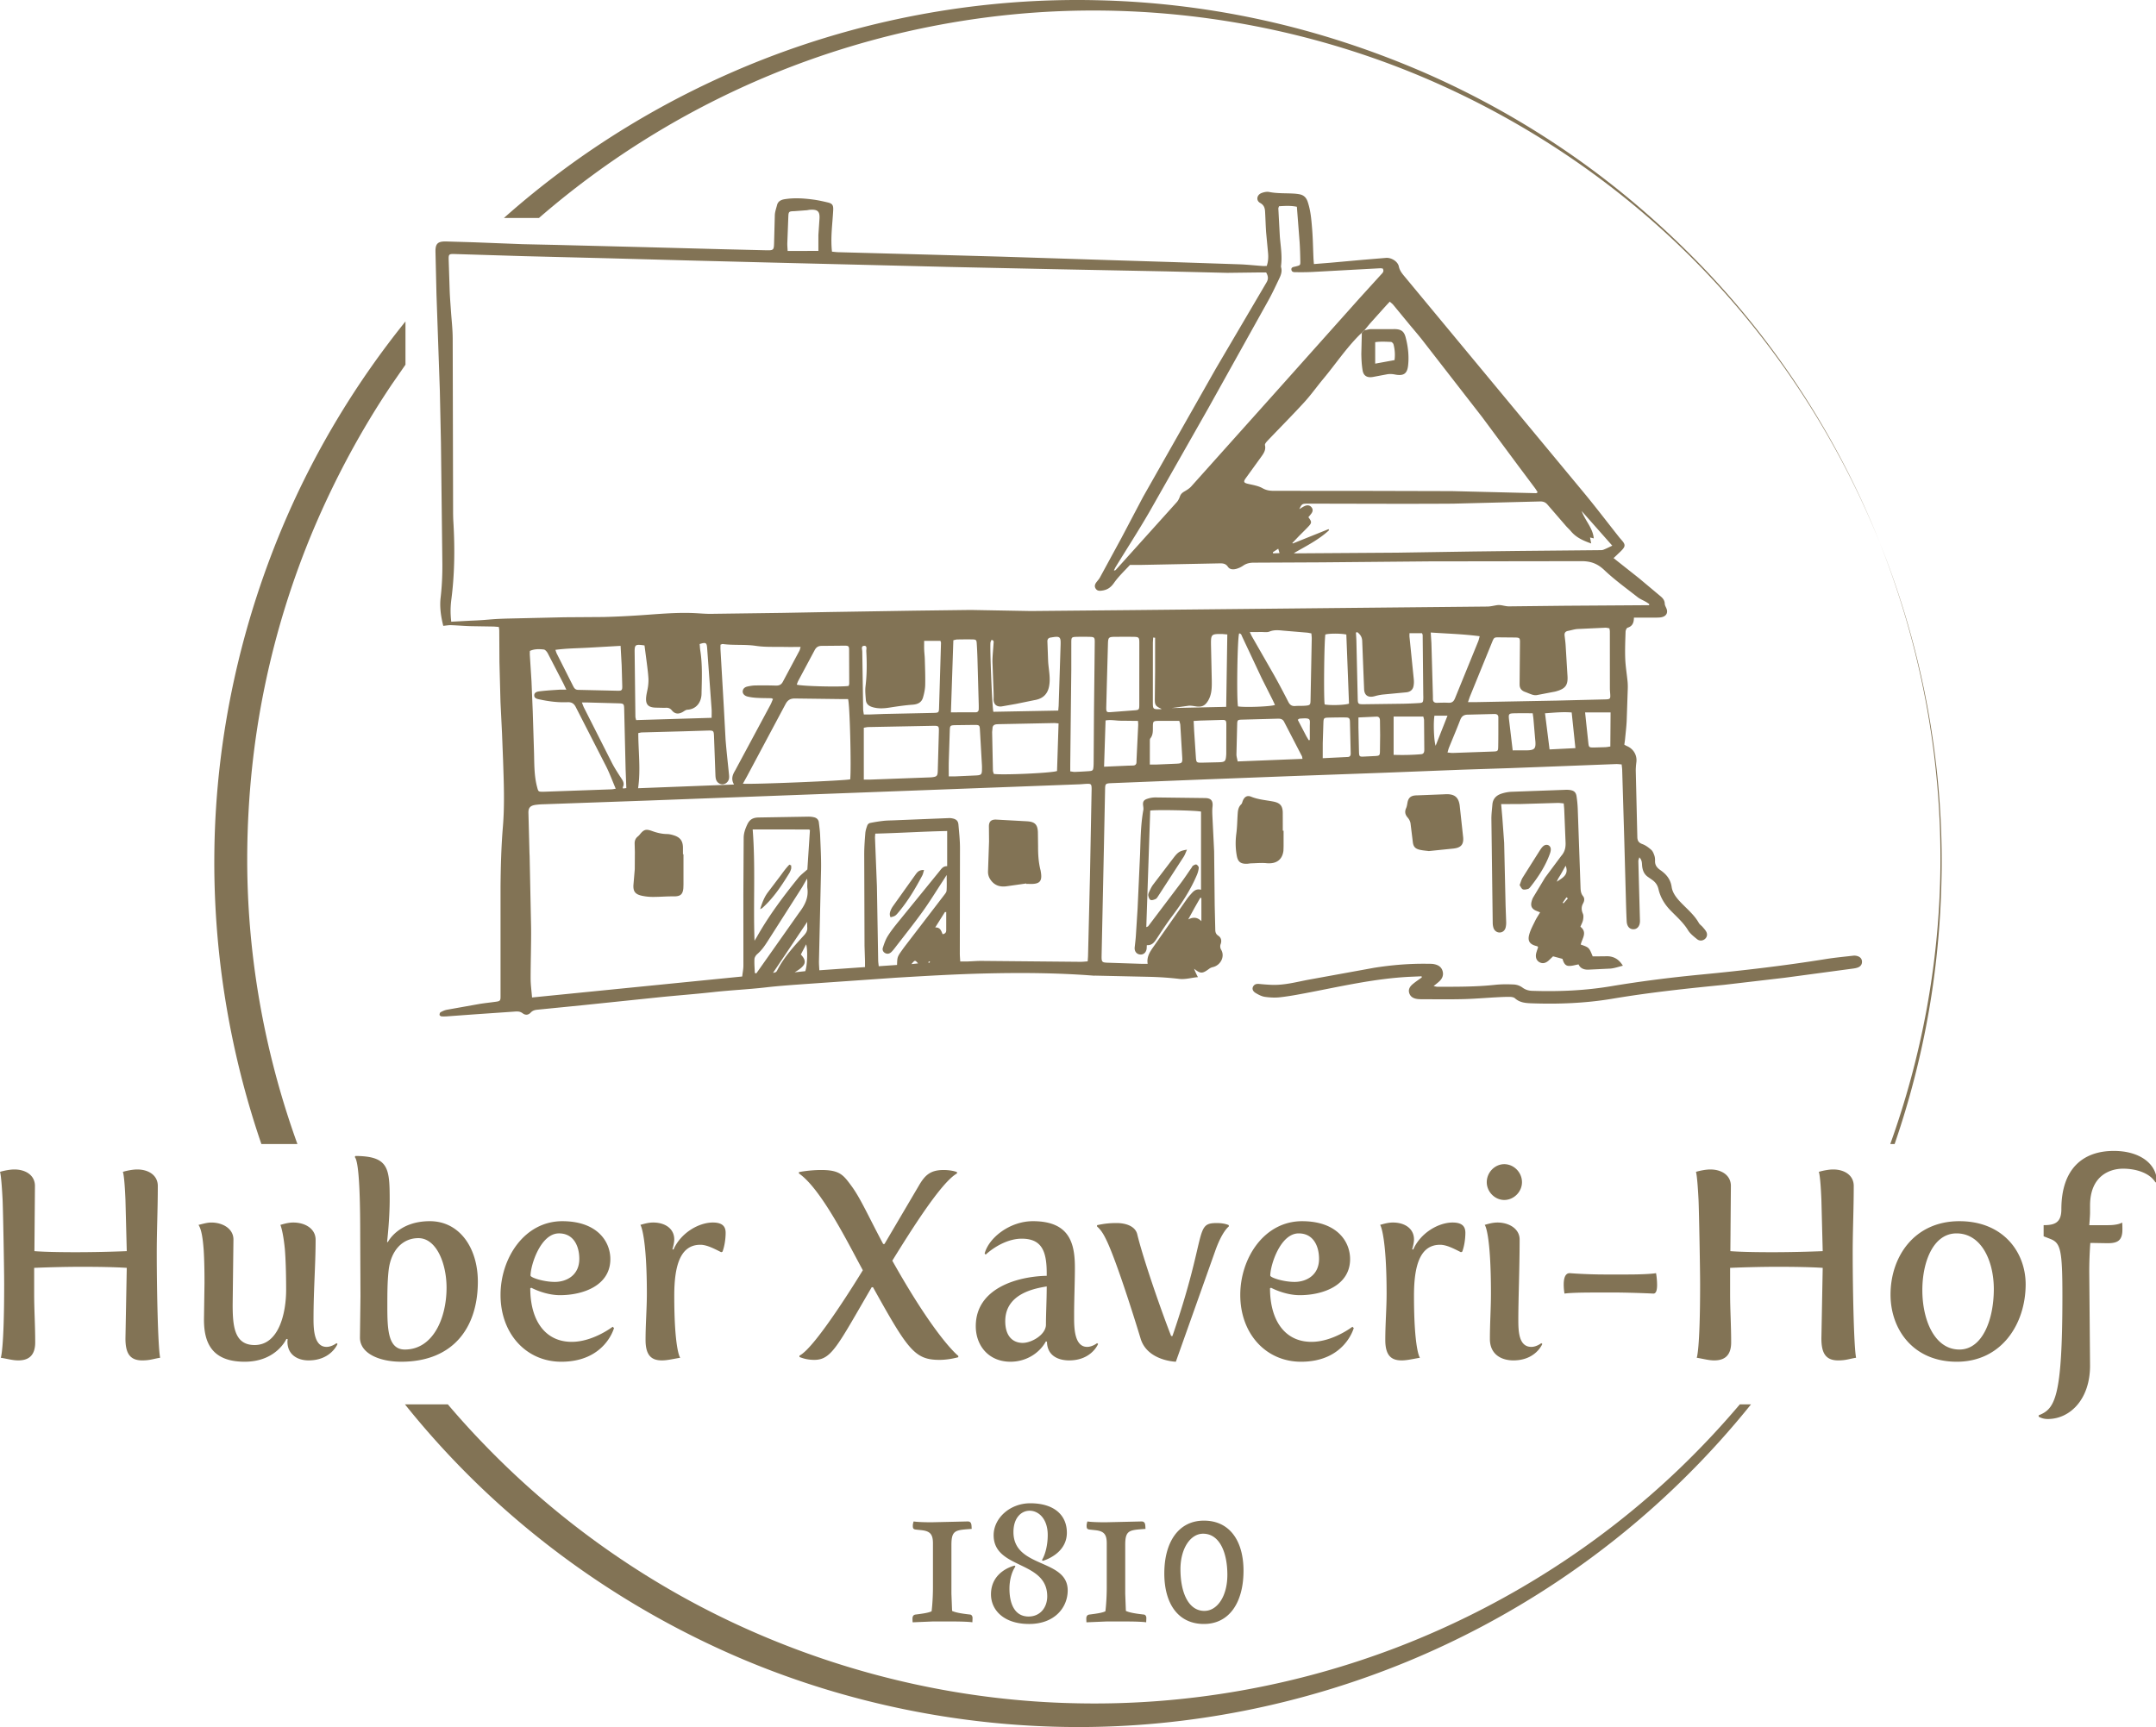 <svg xmlns="http://www.w3.org/2000/svg" width="300.264" height="240.576" fill="#827355" xmlns:v="https://vecta.io/nano"><path d="M243.864 195.625a119.43 119.43 0 0 1-8.937 9.934c-11.11 11.072-24.45 19.928-39.007 25.928-14.556 5.99-30.323 9.15-46.135 9.09-15.806-.059-31.625-3.252-46.242-9.404-14.603-6.17-28.026-15.205-39.161-26.545a118.98 118.98 0 0 1-7.987-9.002h5.972c1.693 1.994 3.455 3.934 5.283 5.809 10.64 10.975 23.442 19.877 37.5 25.988 14.047 6.121 29.304 9.535 44.676 9.842 15.369.35 30.821-2.387 45.215-7.973 14.388-5.596 27.712-14.012 38.892-24.748 2.94-2.824 5.736-5.803 8.372-8.918h1.559zM56.47 50.802l-1.903 2.745c-4.282 6.367-7.921 13.153-10.911 20.207-2.972 7.062-5.252 14.409-6.795 21.904-1.549 7.495-2.334 15.135-2.425 22.776-.156 13.92 2.255 27.84 6.984 40.928h-5.019c-4.503-13.156-6.75-27.086-6.542-40.985.222-15.895 3.716-31.697 10.028-46.238 4.271-9.82 9.88-19.04 16.583-27.362v6.025zm205.319 24.784c5.816 14.465 8.796 30.073 8.622 45.675-.094 7.799-.891 15.596-2.475 23.242a119.97 119.97 0 0 1-4.074 14.859h-.605c4.38-12.199 6.788-25.121 6.975-38.104.232-15.576-2.684-31.184-8.443-45.672-5.825-14.46-14.483-27.771-25.402-38.886-10.913-11.121-24.079-19.975-38.396-26.022-14.332-6.034-29.846-9.157-45.337-9.212-15.499-.056-30.95 3.044-45.222 8.922a118.29 118.29 0 0 0-32.366 19.971h-4.879C80.873 20.858 93.27 13.334 106.544 8.17 121.222 2.471 136.99-.324 152.672.03a119.68 119.68 0 0 1 23.3 2.791c7.646 1.685 15.108 4.14 22.282 7.244 7.166 3.122 14.022 6.943 20.438 11.392 6.423 4.441 12.377 9.538 17.825 15.118 10.89 11.174 19.503 24.529 25.272 39.011zM129.403 133.91l-.132.143c.038.025.087.076.112.066.058-.021.102-.072.152-.111l-.132-.098m-2.465.391l.92-.1c-.436-.486-.436-.486-.92.1zm50.33-57.373l.038.157.894-.037-.181-.612-.751.492zm-65.737 56.037c.952.998.647 1.588-.862 2.479l1.48-.16c.289-.785.359-2.996.121-3.736l-.739 1.417zm20.249-5.922c-.097.008-.173-.006-.189.018l-1.344 2.133c.735-.029.841.514 1.033.943.374-.066.498-.266.499-.545l.001-2.549zm50.479-23.936l.156-.024-.001-1.778c-.008-1.155.28-1.333-1.425-1.198-.064.005-.123.074-.253.158l1.193 2.283.33.559zm-14.944 21.995l-.152-.041-.82 1.439-.863 1.58c.801-.408 1.345-.248 1.836.24l-.001-3.218zm-6.445-36.264l-.266-.028-.043.7-.004 8.271c.002 1.029.004 1.03 1.096 1.009.041-.001.082-.022.126-.035-.864-.394-.959-.541-.948-1.433l.039-3.76v-4.724zm-48.447 39.58l-4.767 7.107c.447-.096.449-.094.642-.461.93-1.771 2.284-3.25 3.631-4.723.348-.379.538-.695.498-1.17-.018-.196-.004-.398-.004-.753zm87.35-28.72c-.166.948-.082 3.435.165 4.186l1.652-4.186h-1.817zm-10.585.245l.001 1.382.075 3.395c.02.67.068.705.72.67l1.579-.077c.529-.036.599-.084.619-.579l.028-2.329-.025-2.037c-.004-.314-.11-.556-.494-.541l-2.503.116zm31.566-.704l.122 1.171.329 3.068c.07.624.107.654.789.65l1.577-.045c.223-.011.445-.058.697-.092l.035-4.753-3.549.001zm-10.084 5.29l1.872-.002c1.189-.018 1.374-.216 1.283-1.34l-.019-.149-.256-3.003-.094-.677c-.878 0-1.689-.011-2.501.004s-.88.068-.801.831l.516 4.336zm-105.548 31.012l.21.049.431-.607 5.509-7.816c.819-1.076 1.35-2.098 1.171-3.426-.055-.395.043-.807-.049-1.35l-.686 1.201-4.764 7.467c-.424.666-.863 1.316-1.483 1.846-.197.17-.378.457-.391.699-.034.644.029 1.291.052 1.937zm110.684-31.145l3.599-.181-.519-4.967c-1.323-.105-2.528.037-3.714.114l.634 5.034zm-31.591 1.223l3.506-.173c.299-.016.394-.225.39-.473l-.104-4.434c-.022-.526-.141-.594-.693-.598-.762-.005-1.523.006-2.286.024-.646.017-.693.067-.719.71l-.09 2.854-.004 2.09zm9.874-.467c1.315.041 2.569.019 3.82-.089.426-.037.453-.352.451-.67l-.033-4.063c-.003-.167-.065-.333-.104-.516h-4.134v5.338zm-80.113-70.201l-.001-.649.001-1.575.153-2.255c.062-1.044-.261-1.333-1.375-1.246-.131.011-.259.049-.391.06l-1.727.129c-.757.022-.817.053-.846.753l-.141 3.688c-.011.34.026.681.046 1.105l4.281-.01zm56.95 53.427l-.675-.058c-1.552-.021-1.611.017-1.598 1.473l.109 4.976c.012.98.019 1.965-.525 2.859-.423.695-.88.901-1.707.771-.335-.052-.682-.119-1.013-.086l-2.334.318 7.588-.168.155-10.085zm-10.791 18.126l.888-.001 2.839-.121c.729-.036.824-.118.791-.814l-.273-4.586c-.01-.164-.078-.326-.141-.565-.944 0-1.86-.004-2.776.001-.87.006-.898.029-.903.836-.004.553.037 1.108-.344 1.59-.058.073-.076.189-.077.286l-.004 3.374zm6.103-6.074l.069 1.403.249 3.753c.054.63.117.66.791.655l2.209-.052c1.084-.022 1.153-.084 1.222-1.104a.96.96 0 0 0 .003-.075l.01-4.063c-.004-.629-.083-.68-.74-.657l-2.918.086-.895.054zm-12.477 6.373l3.306-.146.71-.019c.318-.004.487-.152.499-.457l.012-.451.227-4.731c.007-.165-.014-.332-.026-.577l-2.237-.026c-.744.021-1.492-.182-2.282-.038l-.209 6.445zm-6.38-7.82l.057-.664.272-8.518c.035-1.104-.1-1.21-1.258-1.01l-.078.01c-.341.042-.517.216-.504.555l.099 2.709c.061 1.2.378 2.386.122 3.603-.225 1.066-.893 1.682-2.05 1.865l-2.541.521-2.018.354c-.745.071-1.128-.35-1.104-1.042.019-.523-.007-1.05-.027-1.574l-.135-3.611c-.002-.854.108-1.705.155-2.559.009-.182.089-.42-.281-.488-.05.122-.134.246-.149.378-.092.827.241 9.184.407 9.64l9.033-.169zm25.036-.582c.923.165 4.562.029 5.148-.2l-.315-.675-1.537-3.056-2.712-5.772c-.089-.188-.125-.444-.427-.463-.243.588-.375 9.096-.157 10.166zm-40.284 9.75c.379 0 .635.009.892-.001l2.602-.117c1.106-.041 1.139-.068 1.133-1.125 0-.075.001-.151-.002-.226l-.287-5.036c-.037-.621-.083-.665-.764-.665l-2.527.031c-.872.015-.883.03-.908.842l-.136 4.215c-.017.647-.003 1.295-.003 2.082zm69.461-3.328c.313.029.517.07.72.064l5.678-.201c.572-.022.648-.065.661-.617.031-1.379.018-2.759.021-4.139.001-.362-.23-.478-.565-.47l-3.708.092c-.553.006-.847.24-1.036.733-.498 1.296-1.045 2.573-1.566 3.86-.074.182-.115.375-.205.678zm-14.092-16.434c-.805-.168-2.442-.16-2.922 0-.173 1.195-.245 9.269-.088 9.741.806.151 2.799.095 3.383-.114l-.373-9.627zm1.527-.331l-.189.056c.022.416.057.832.066 1.249l.182 7.911c.019.81.045.836.914.827l5.454-.072a58.44 58.44 0 0 0 2.132-.091c.563-.032.612-.089.634-.638.008-.201-.004-.402-.006-.604l-.081-8.213c-.001-.092-.058-.185-.092-.28h-1.745c0 .229-.013.375.002.52l.599 5.923c.03.32.021.657-.048.971-.111.497-.477.774-1.001.824l-3.217.304c-.388.042-.777.119-1.152.225-.912.26-1.464-.077-1.503-.969l-.265-6.698c-.017-.558-.269-.931-.684-1.245zm-70.836 7.49c.033-.133.078-.228.078-.323l-.017-4.738c-.006-.476-.102-.547-.635-.546l-3.155.03c-.527-.009-.805.202-1.029.636l-2.257 4.222c-.091.17-.143.358-.213.539.683.224 6.102.357 7.228.18zm10.513-6.277c0 .506-.012.879.004 1.25.017.427.076.852.087 1.278.032 1.205.084 2.411.055 3.616-.015.592-.141 1.196-.312 1.769-.194.646-.699.925-1.426.978-1.073.078-2.143.235-3.207.401-.817.128-1.61.18-2.419-.068-.547-.168-.866-.483-.903-1.015-.045-.626-.12-1.263-.044-1.881.198-1.63.195-3.259.106-4.892-.014-.267.159-.745-.264-.745-.516-.001-.297.503-.295.78l.124 8.065c.004.217.053.433.092.718l.905-.001 1.896-.07 6.876-.146c.749-.018.783-.057.802-.71l.271-9.039c.003-.092-.05-.186-.079-.288h-2.269zm3.728 9.957l3.445-.004c.283-.002.424-.17.429-.439.002-.201.007-.401.001-.603l-.18-6.479c-.021-.677-.053-1.354-.096-2.031-.034-.542-.089-.594-.668-.603a58.59 58.59 0 0 0-2.054.011c-.174.003-.347.067-.538.106l-.339 10.042zm-51.396-1.371c.131.324.199.534.298.729l3.881 7.67c.406.785.899 1.533 1.386 2.277.245.373.347.722.132 1.128-.018.032.018.092.037.18l.457-.058-.1-2.61-.198-8.361c-.02-.804-.047-.819-.925-.843l-4.107-.111c-.253-.006-.505-.001-.861-.001zm8.722-7.949c-1.31-.19-1.388-.121-1.374 1.008l.105 8.896c.002.162.065.324.103.497l10.513-.317c0-.474.022-.845-.003-1.212l-.621-8.499c-.055-.76-.176-.841-1.041-.567.029.305.042.627.092.944.309 2.001.209 4.019.166 6.024-.021.994-.6 2.102-1.981 2.185-.212.013-.42.186-.619.301-.599.346-1.103.308-1.533-.215-.226-.273-.457-.37-.8-.36-.474.012-.949-.008-1.424-.019-1.04-.024-1.438-.414-1.36-1.409.042-.523.201-1.037.269-1.561.051-.392.075-.794.049-1.188-.042-.652-.127-1.302-.207-1.95l-.334-2.558zm91.638 15.801c-.048-.226-.048-.306-.081-.37l-2.481-4.792c-.199-.391-.513-.447-.907-.435l-4.971.134c-.586.019-.638.065-.657.609l-.104 4.214c-.004.309.104.619.172 1l9.029-.36zm-22.729-11.917l.003-4.3c-.005-.705-.078-.771-.826-.781-.79-.013-1.582-.006-2.372-.003-1.114.003-1.146.036-1.174 1.099l-.153 5.579-.081 3.168c-.009.651.071.694.72.639l3.073-.234c.77-.052.805-.063.809-.79l.001-4.377zm40.588-5.681l.094 1.488.201 7.08c.007.227.012.453.009.679-.004.374.176.554.577.543.526-.013 1.056-.035 1.58-.005.514.03.749-.201.923-.633l3.235-7.938c.08-.197.119-.41.199-.698-2.279-.301-4.478-.357-6.818-.516zM86.428 89.967l-4.585.262c-1.48.081-2.967.086-4.492.296.083.231.118.378.183.509l2.258 4.478c.15.299.288.577.725.585l5.525.125c.549.009.628-.087.62-.631l-.083-2.935-.151-2.689zm87.63-1.925c.146.308.21.467.295.615l3.103 5.416c.682 1.218 1.33 2.451 1.964 3.692.21.412.477.624.974.582.444-.038.896-.006 1.34-.039.71-.052.77-.112.783-.761l.168-8.579c.004-.241-.031-.483-.05-.736-.249-.044-.425-.09-.604-.105l-2.986-.251c-.752-.055-1.499-.206-2.254.104-.315.13-.727.056-1.094.061l-1.639.001zm-25.006 19.408c.286.037.463.084.638.078a66.45 66.45 0 0 0 1.893-.101c.605-.039.667-.098.709-.672.019-.251.019-.503.021-.754l.045-6.938.076-6.709.031-2.94c-.001-.623-.07-.687-.73-.702-.606-.015-1.213-.016-1.819 0-.656.019-.713.078-.717.715l-.001 3.846-.145 13.193-.001.984zm-1.627-6.68c-.317-.025-.471-.05-.625-.048l-7.581.152c-.132.002-.264.009-.395.018-.368.024-.587.19-.602.562-.008.201-.051.401-.048.601l.11 5.271c.004.166.08.329.118.476 1.039.193 8.093-.115 8.811-.401l.212-6.631zm-42.6 14.773c.404 5.157.068 10.242.256 15.503l.323-.531c1.652-2.93 3.666-5.631 5.795-8.256.327-.4.769-.717 1.242-1.148l.358-5.472c-.061-.04-.103-.092-.145-.093l-7.829-.003zm15.476-6.942c.364 0 .623.008.879-.002l8.365-.309a3.66 3.66 0 0 0 .235-.016c.681-.076.799-.185.821-.858l.154-5.494c.02-.783-.023-.831-.823-.816l-9.002.174c-.2.005-.398.059-.63.095l.001 7.226zm1.595 7.524c-.016.271-.042.443-.035.614l.265 6.707.176 10.332c.004.242.044.482.077.816l2.551-.176c.037-1.131.036-1.131.756-2.141.133-.188.27-.373.409-.555l5.367-7.002c.151-.199.349-.422.366-.645.048-.664.017-1.336.017-2.189l-.542.844c-.937 1.428-1.825 2.887-2.824 4.273-1.223 1.699-2.538 3.338-3.816 5-.155.203-.316.404-.497.588-.235.236-.529.348-.857.191s-.454-.465-.354-.768c.178-.545.367-1.107.669-1.596.428-.691.939-1.338 1.454-1.973l5.767-7.092c.273-.338.49-.707 1.067-.695v-4.899c-3.32.064-6.622.284-10.016.366zm82.548-18.319l1.171-.001 11.148-.211 6.798-.168c.679-.018.732-.081.695-.702-.017-.276-.049-.552-.049-.828l-.004-7.92c0-.144-.038-.285-.063-.453-.21-.032-.389-.089-.565-.082l-3.869.179c-.442.029-.875.178-1.314.26-.381.069-.535.283-.494.643.05.448.116.896.145 1.347l.25 4.136c.117 1.41-.228 1.934-1.643 2.314-.127.035-.258.055-.387.079l-2.243.43c-.194.032-.419 0-.611-.06-.348-.106-.679-.264-1.022-.387-.468-.169-.731-.476-.751-.96-.005-.125-.002-.251-.001-.377l.049-5.577c.005-.587-.058-.65-.671-.663l-2.136-.02c-.792-.012-.796-.017-1.088.698l-3.038 7.452c-.093.228-.165.464-.307.871zM85.751 109.867c-.458-1.076-.837-2.116-1.332-3.104l-4.228-8.261c-.252-.502-.575-.71-1.153-.686-1.269.053-2.525-.094-3.763-.36-.371-.08-.882-.121-.87-.605s.526-.525.898-.569c.861-.102 1.728-.149 2.594-.207.277-.02.556-.002.976-.002l-.412-.864-2.166-4.19c-.118-.223-.354-.52-.565-.543-.642-.07-1.307-.092-1.939.201 0 .219-.011.417.001.612l.23 3.609.174 4.213.166 5.347c.062 1.729-.012 3.468.438 5.169.173.657.157.666.889.661a8.33 8.33 0 0 0 .316-.008l9.159-.325c.173-.006.345-.05.587-.088zm32.657-1.308c.164-1.542-.055-10.574-.302-11.174-.226 0-.484.002-.743-.001l-6.563-.083c-.704-.021-1.09.189-1.41.801l-5.343 10.012-.586 1.058c1.24.116 14.375-.43 14.947-.613zm-18.066-18.755c0 .228-.012.472.002.714l.466 8.051.239 4.439c.129 1.653.323 3.3.484 4.95.017.174.022.354-.012.523-.089.431-.452.745-.859.772-.401.026-.807-.243-.939-.668-.066-.213-.08-.444-.088-.668l-.195-5.347c-.033-.787-.066-.818-.869-.803l-3.397.105-5.769.155c-.17.005-.34.061-.511.092.003 2.576.353 5.097-.027 7.682l13.36-.516c-.446-.775-.197-1.369.154-1.951.065-.108.121-.224.18-.335l4.722-8.79c.146-.272.25-.565.373-.845-.154-.063-.201-.101-.249-.102-.659-.017-1.318-.011-1.976-.05-.443-.025-.894-.077-1.323-.183-.452-.113-.698-.421-.671-.736.034-.38.306-.582.659-.661s.725-.142 1.088-.147a55.15 55.15 0 0 1 2.847.017c.477.016.781-.117 1.002-.545l2.295-4.299c.076-.145.103-.313.174-.538-.81 0-1.543.013-2.275-.003-1.315-.029-2.651.049-3.94-.146-1.55-.235-3.108-.052-4.647-.262-.068-.006-.145.045-.298.095zm79.842-12.745c.119.007.238.023.358.022l14.075-.095 10.594-.165 6.248-.076 11.227-.107c.209-.001.434.012.619-.06.406-.155.792-.357 1.237-.566l-4.271-4.832c.518 1.382 1.566 2.38 1.69 3.816l-.517-.128.16.835c-1.129-.39-2.109-.841-2.823-1.702-.212-.255-.468-.477-.687-.729l-2.564-2.966c-.287-.339-.597-.469-1.082-.453l-12.092.306c-6.696.045-13.392.003-20.089-.001-.943-.001-.943.002-1.316.763.265-.151.521-.337.807-.454.308-.126.633-.101.868.166.255.29.227.604.007.901-.133.181-.282.349-.415.512.49.647.494.78-.023 1.326-.441.467-.906.912-1.357 1.371l-.86.908.077.054 4.969-1.995.078.144c-1.433 1.337-3.2 2.208-4.918 3.205zm-2.06-48.328c-.051.168-.094.24-.091.31l.209 3.912c.108 1.326.34 2.646.178 3.982-.012.101-.028.208-.001.301.172.576-.032 1.097-.275 1.601-.482 1.005-.95 2.02-1.491 2.996l-8.385 15.05-8.208 14.453c-1.49 2.574-3.109 5.079-4.666 7.617-.102.165-.178.347-.264.521.164-.008.231-.048.281-.104l8.496-9.441c.195-.219.324-.508.424-.784.11-.308.305-.499.591-.666.351-.205.718-.425.98-.718l11.911-13.308 11.535-12.918 2.953-3.248c.214-.237.523-.46.267-.881-.107-.012-.234-.041-.359-.035l-9.469.515a35.33 35.33 0 0 1-2.135.03c-.305-.001-.71.048-.755-.357-.041-.372.356-.375.62-.446.615-.165.634-.157.624-.736-.017-.879-.037-1.758-.097-2.635l-.383-4.939c-.849-.173-1.649-.127-2.49-.072zm-57.656 105.984l-.001-.848-.065-2.111-.043-12.749c0-.979.073-1.959.152-2.936.03-.37.149-.739.278-1.093.05-.138.221-.303.365-.332.613-.127 1.234-.226 1.857-.298.47-.055.947-.056 1.421-.075l7.743-.313a1.97 1.97 0 0 1 .471.045c.535.111.79.345.835.866.094 1.077.213 2.155.215 3.233l-.023 14.709c0 .344.034.688.057 1.119l1.072-.002c.632-.021 1.264-.08 1.896-.076l13.762.127c.328.004.657-.039 1.022-.063.022-.334.045-.58.051-.83l.27-11.158.222-11.765c.003-.102.007-.201.005-.302-.012-.64-.082-.707-.726-.675-.342.018-.684.056-1.025.068l-11.854.448-12.249.461-11.775.443-12.407.466-11.617.438-14.701.522a10.14 10.14 0 0 0-1.103.086c-.732.107-.996.416-.979 1.111l.146 5.58c.004.151.019.302.021.452l.205 9.952c.022 2.363-.067 4.727-.065 7.088 0 .848.122 1.691.197 2.645l29.268-2.922c.061-.537.165-1.031.167-1.527l-.005-9.881.044-7.917c.008-.648.216-1.243.506-1.86.35-.744.855-.952 1.589-.965l6.881-.115c.285-.004.581.025.856.095.357.091.591.336.634.697.074.617.159 1.234.183 1.854.062 1.557.151 3.116.126 4.673l-.292 12.818c-.008.391.032.783.053 1.262l6.36-.445zM62.845 86.604l2.7-.142c2.685-.104 2.385-.214 5.071-.294l7.984-.182 5.458-.037c1.712-.043 3.424-.129 5.132-.244 2.55-.171 5.096-.423 7.659-.291.711.036 1.422.102 2.132.095l10.041-.134 6.643-.122 11.621-.186 7.906-.1 8.38.151 14.318-.133 14.945-.151 14.951-.151 19.38-.191c.462-.006.921-.14 1.383-.2a1.7 1.7 0 0 1 .456.008c.384.051.767.168 1.149.166l7.83-.086 10.839-.072.837-.001.037-.16c-.159-.104-.314-.217-.48-.313-.383-.219-.811-.386-1.151-.653-1.566-1.23-3.197-2.403-4.63-3.765-.957-.909-1.896-1.259-3.244-1.246l-21.202.03-14.871.134-9.493.045c-.548.001-1.032.097-1.484.41a3.22 3.22 0 0 1-.911.438c-.445.131-.949.137-1.222-.274-.294-.439-.677-.486-1.143-.476l-10.914.215c-.493.009-.988.001-1.583.001-.709.781-1.574 1.577-2.225 2.51-.44.631-.922.966-1.67 1.069-.34.047-.635.05-.849-.236-.234-.311-.157-.617.056-.908.165-.227.369-.434.502-.676l2.984-5.487 3.018-5.729 10.159-17.913 7.039-11.975c.292-.491.242-.884-.047-1.394-.36 0-.751-.004-1.14 0l-4.27.054-8.54-.205-15.896-.312-14.077-.301-12.256-.302-12.335-.302-11.861-.302-10.99-.299-12.097-.306-9.589-.294c-.74-.018-.815.037-.797.764l.144 4.446c.034.853.104 1.705.161 2.557.088 1.328.249 2.655.255 3.984l.055 23.763c.001.578.002 1.157.036 1.734.215 3.646.192 7.285-.285 10.917-.125.966-.139 1.944-.009 3.054zm127.164-40.582l-.348.326-.39.373c-1.853 1.869-3.299 4.041-4.97 6.046-.901 1.082-1.714 2.235-2.665 3.274-1.663 1.816-3.407 3.565-5.106 5.353-.165.175-.401.443-.361.615.161.681-.192 1.167-.552 1.667l-2.152 2.979c-.332.477-.217.614.363.748.685.158 1.418.274 2.007.607.521.294 1.011.363 1.564.363l13.444.01 11.389.029 11.697.288c.062.002.124-.066.223-.122-.134-.209-.244-.405-.379-.586l-2.295-3.066-5.065-6.832-8.324-10.72c-.599-.766-1.24-1.498-1.859-2.248l-2.197-2.668c-.124-.149-.293-.267-.482-.437l-.554.592-2.107 2.35c-.305.345-.588.705-.881 1.059zM61.732 87.18c-.322-1.303-.523-2.592-.365-3.949.18-1.546.25-3.11.24-4.667l-.197-16.897-.154-7.241-.468-13.417-.14-5.956c-.015-1.124.323-1.445 1.513-1.416l3.813.113 6.804.263 4.743.105 12.337.312 10.912.29 6.01.145c.918.02.999-.058 1.023-.924l.107-3.996c.024-.466.194-.926.311-1.385.131-.513.542-.728 1.036-.808 1.367-.223 2.734-.125 4.093.061.65.09 1.293.238 1.933.387.71.166.79.444.752 1.151-.1 1.873-.383 3.745-.165 5.705.303.026.582.066.861.074l13.206.355 9.568.266 14.783.474 9.013.281 9.327.312c1.053.041 2.101.155 3.151.23.205.015.41.002.638.002.214-.623.238-1.218.185-1.817l-.269-2.854c-.068-.953-.088-1.908-.143-2.862-.028-.508-.127-.938-.687-1.247-.604-.332-.482-1.117.181-1.376.328-.128.738-.218 1.074-.151 1.149.227 2.311.154 3.464.227a6.44 6.44 0 0 1 .706.082c.628.111.989.451 1.193 1.056.418 1.237.515 2.517.619 3.791.11 1.352.126 2.71.186 4.064.012.244.036.488.062.82l2.246-.179 4.486-.404 3.305-.276c.733-.064 1.646.491 1.79 1.19.107.527.397.918.726 1.313l25.074 30.243c1.664 2.013 3.242 4.09 4.862 6.136.174.222.375.423.545.646.298.388.309.644-.006 1.023-.242.293-.537.546-.813.814-.156.153-.318.301-.481.455l3.526 2.79 3.031 2.539c.328.274.559.581.573 1.029.007.21.132.421.22.625.266.607.01 1.112-.673 1.252-.28.057-.576.053-.865.055l-2.978.003c-.007.676-.177 1.186-.878 1.403-.146.045-.279.359-.285.554-.042 1.255-.095 2.512-.047 3.765.04 1.054.218 2.101.322 3.151.032.324.041.652.032.979l-.152 4.521c-.041.853-.146 1.702-.226 2.551-.024.248-.065.494-.103.773.124.067.23.137.345.185.933.391 1.454 1.28 1.334 2.245-.052.422-.092.851-.083 1.275l.215 9.125c.009.517.151.819.701 1.017.455.163.869.479 1.235.799.215.188.332.5.431.777.083.232.111.497.101.744-.024.588.246.965.745 1.308.828.568 1.418 1.287 1.567 2.336.113.795.62 1.469 1.198 2.084.894.949 1.937 1.781 2.585 2.932.12.215.359.365.525.559.183.211.38.424.511.664.204.381.104.783-.198 1.029-.309.252-.738.295-1.091.006-.457-.373-.957-.758-1.25-1.242-.646-1.064-1.585-1.875-2.439-2.756-.83-.855-1.41-1.824-1.668-2.943-.123-.533-.376-.928-.8-1.248-.228-.172-.469-.326-.7-.494-.496-.357-.699-.848-.775-1.426-.054-.401.031-.854-.399-1.282-.063.234-.138.383-.136.53l.081 3.092.143 5.203c.016.729-.365 1.195-.915 1.193-.534 0-.897-.398-.934-1.109-.061-1.18-.089-2.361-.122-3.543l-.217-7.917-.288-9.651c-.007-.223-.043-.443-.072-.74-.284-.02-.538-.061-.788-.051l-10.037.387-4.821.182-6.642.217-10.748.421-13.28.481-11.538.442-13.118.526c-.957.04-.955.069-.973.959l-.169 8.296-.312 14.63c-.021 1.121-.014 1.109 1.151 1.141l4.427.146c.257.008.514 0 .835 0-.152-.916.261-1.594.713-2.244l4.789-6.836c.161-.229.35-.441.537-.652.346-.393.706-.77 1.393-.586v-10.883c-.492-.169-6.263-.289-7.077-.147l-.547 16.238c.146-.07.23-.084.266-.129l4.577-6.061c.505-.674.966-1.379 1.448-2.07.073-.104.122-.244.223-.306.142-.088.369-.204.475-.151.152.076.33.299.318.445-.028.341-.128.691-.263 1.011-.864 2.041-2.069 3.896-3.41 5.682-.751 1-1.438 2.043-2.12 3.086-.346.529-.658 1.053-1.44.998-.013.221-.01.369-.029.516-.073.535-.464.855-.949.785s-.771-.479-.71-1.008c.059-.521.123-1.045.16-1.57l.244-3.838.346-7.61c.073-2.035.084-4.072.452-6.087.035-.192.003-.398-.024-.596-.076-.547.043-.802.589-.98a3.5 3.5 0 0 1 1.081-.188l6.961.087c.856.017 1.118.402 1.024 1.231-.062.544-.021 1.102.004 1.652l.223 4.518.08 7.544.08 3.395c.006.348.086.615.414.832.415.275.497.699.344 1.146a.93.93 0 0 0 .081.846c.524.943-.109 2.148-1.195 2.391-.17.037-.343.115-.48.217-.962.713-1.209.717-2.103.014-.012.051.356.877.528 1.16-.898.068-1.724.352-2.633.242-1.281-.152-2.574-.238-3.864-.279l-7.743-.172c-.105-.002-.211.008-.314.002-5.027-.391-10.064-.422-15.098-.303-4.136.1-8.271.344-12.401.59l-12.857.896c-1.761.129-3.525.25-5.277.453-2.427.279-4.87.387-7.298.654-2.435.27-4.88.453-7.319.697l-10.928 1.135-6.215.617c-.375.037-.693.104-.974.4-.338.357-.737.4-1.131.102-.382-.289-.755-.264-1.185-.23l-5.365.369-3.862.281a5.98 5.98 0 0 1-.867.016c-.107-.008-.28-.119-.289-.199-.016-.123.042-.326.139-.379.27-.15.565-.287.869-.346l4.503-.803c.779-.131 1.566-.207 2.348-.318.573-.08.632-.164.632-.744l-.001-15.238c.024-2.79.096-5.584.326-8.363.259-3.121.129-6.229.025-9.345l-.144-3.693-.214-4.367-.146-5.578-.025-4.375c0-.146-.033-.289-.059-.503-.301-.021-.583-.056-.864-.06l-2.869-.047c-.974-.018-1.945-.109-2.919-.141-.334-.013-.672.055-1.088.094zm156.624 37.97l-.196-.156-.526.754.12.086.602-.684m-.308-4.554l-.667 1.183c-.197.344-.443.664-.561 1.043.764-.527 1.719-.947 1.228-2.226zm2.055 8.498c1.017.803.221 1.658.044 2.484 1.16.402 1.16.402 1.666 1.645l1.679-.008c1.123-.09 1.93.34 2.523 1.309-.585.143-1.147.348-1.723.402l-3.078.148c-.632.021-1.14-.195-1.368-.732-.506.084-.963.246-1.402.209-.546-.045-.696-.549-.842-.982l-1.308-.352-.602.576c-.441.396-.87.473-1.289.246-.401-.219-.578-.646-.474-1.182.034-.172.096-.34.147-.508l.134-.404c-.058-.064-.085-.123-.124-.133-1.035-.238-1.384-.701-1.1-1.68.187-.648.521-1.258.819-1.871.188-.385.433-.742.685-1.168l-.508-.207c-.616-.24-.84-.635-.689-1.256.054-.219.126-.441.24-.637l1.648-2.74 2.24-3.009c.566-.64.653-1.283.607-2.05l-.183-4.521-.067-.757c-.295-.024-.571-.073-.846-.066l-5.296.156-2.574.003.169 1.922.251 3.46.199 8.746.083 2.334a2.76 2.76 0 0 1-.08.748c-.113.428-.444.676-.835.678-.382.004-.73-.248-.859-.66a2.45 2.45 0 0 1-.101-.67l-.185-14.476c-.006-.676.086-1.354.141-2.029.064-.801.554-1.29 1.318-1.523a5.29 5.29 0 0 1 1.313-.243l7.506-.273a3.69 3.69 0 0 1 .631.02c.613.086.877.33.959.926a16.67 16.67 0 0 1 .158 1.651l.386 10.927c.016.455.032.891.35 1.283.244.301.195.674.014 1.002-.27.484-.251.939-.033 1.445.109.252.076.588.022.871-.052.29-.211.561-.366.946zm-22.12 6.904l-1.635.07c-4.921.242-9.69 1.361-14.497 2.273-1.188.225-2.381.445-3.583.58-.696.078-1.425.041-2.121-.061-.448-.066-.889-.303-1.282-.539-.41-.248-.508-.605-.342-.9.188-.338.507-.393.879-.354.549.057 1.102.098 1.653.121 1.816.082 3.548-.414 5.306-.736l9.007-1.637c2.495-.396 5.021-.604 7.56-.559.236.004.478-.004.71.035.575.098 1.056.338 1.249.908.189.559.027 1.049-.387 1.457-.235.232-.509.43-.844.707.225.041.38.094.536.094 2.662 0 5.323.018 7.979-.264.887-.096 1.792-.096 2.686-.051a2.22 2.22 0 0 1 1.146.408c.425.318.862.455 1.377.473 3.671.119 7.321-.027 10.95-.635 4.18-.699 8.387-1.229 12.609-1.633 5.797-.557 11.576-1.232 17.322-2.156 1.271-.205 2.56-.324 3.842-.473a1.49 1.49 0 0 1 .544.047c.388.107.646.357.67.752.024.387-.175.686-.552.836-.215.086-.454.129-.688.16l-9.471 1.273-8.475.992c-5.192.512-10.379 1.063-15.521 1.928-3.786.639-7.594.785-11.423.643-.799-.031-1.57-.121-2.198-.693-.163-.15-.48-.197-.729-.199-.632-.008-1.265.027-1.896.061-1.525.082-3.05.215-4.576.252-1.845.047-3.691.018-5.537.018-.236 0-.476 0-.711-.02-.556-.047-1.042-.225-1.252-.768-.213-.557.061-.988.48-1.334.395-.328.826-.613 1.243-.916-.008-.053-.018-.105-.028-.16m-19.219-20.282v2.188l-.02.604c-.159 1.275-1.017 1.867-2.362 1.735-.698-.067-1.412.004-2.118.021-.209.005-.418.056-.628.061-.866.02-1.237-.293-1.389-1.118-.187-1.024-.202-2.041-.065-3.076.125-.945.128-1.904.197-2.857.033-.456.123-.891.49-1.24.118-.112.146-.313.212-.475.225-.557.608-.809 1.164-.579.988.405 2.039.474 3.068.672.954.185 1.305.579 1.337 1.504l.006 2.563c.037-.003.072-.003.108-.003m20.229 2.837c-.371-.051-.849-.078-1.303-.19-.654-.16-.872-.489-.936-1.142l-.312-2.54c-.046-.277-.2-.571-.391-.789-.364-.415-.444-.822-.22-1.32.112-.246.142-.528.194-.797.142-.727.549-.978 1.319-.981l3.781-.148c1.318-.102 1.982.287 2.162 1.521l.489 4.493c.081 1.013-.342 1.437-1.382 1.546l-3.401.347m12.644 4.748c.146-.377.231-.725.407-1.025l1.301-2.062 1.1-1.739c.151-.231.313-.478.531-.643.442-.331.988-.072 1.002.467.005.219-.061.447-.137.658-.612 1.676-1.574 3.167-2.689 4.575-.094.117-.21.262-.344.299-.237.063-.539.139-.733.049s-.291-.372-.438-.579m-46.324-4.944c-.185.406-.285.717-.459.985l-3.561 5.496c-.096.146-.201.326-.351.395-.216.098-.533.211-.703.127-.177-.086-.282-.395-.319-.619-.028-.18.069-.393.154-.572.15-.318.301-.646.512-.93l2.964-3.886c.579-.726.863-.844 1.763-.996"/><path d="M191.522 50.656l2.693-.494a5.63 5.63 0 0 0-.144-2.198c-.036-.136-.227-.33-.352-.335-.724-.025-1.453-.077-2.198.036l.001 2.991m-1.513-4.634c.308-.061.615-.169.926-.176l3.32-.002c.898.017 1.291.331 1.508 1.151.337 1.277.483 2.577.346 3.888-.125 1.2-.644 1.521-1.861 1.281-.327-.064-.684-.082-1.013-.035l-2.014.379c-.793.146-1.318-.137-1.448-.896-.132-.765-.171-1.55-.182-2.325l.071-2.939.347-.326zm-47.083 77.046l-2.654.377c-.977.154-1.765-.082-2.328-.904-.257-.375-.362-.76-.342-1.207l.142-4.136-.019-2.11c.008-.672.338-.954 1.046-.917l4.254.235c1.093.064 1.481.449 1.521 1.521l.026 1.96c-.005 1.134.061 2.26.349 3.367.012.049.017.1.025.148.245 1.381-.135 1.787-1.616 1.727-.131-.006-.264 0-.395 0l-.009-.061m-47.739-4.067v4.211l-.019.527c-.089.893-.438 1.139-1.396 1.127-.945-.012-1.892.076-2.837.074a7.23 7.23 0 0 1-1.561-.166c-.89-.201-1.192-.58-1.16-1.449l.189-2.248.014-2.401-.032-1.203c.001-.365.121-.689.425-.937a1.73 1.73 0 0 0 .274-.267c.575-.72.854-.823 1.733-.506.673.242 1.346.41 2.07.419.311.004.628.079.927.172.904.278 1.271.761 1.299 1.666l.002.979c.024.002.049.002.072.002"/><path d="M128.69 121.201c-.099.313-.137.553-.247.76-.941 1.775-1.962 3.504-3.265 5.066-.462.555-.498.582-1.143.748-.177-.311-.125-.627-.002-.934a2.94 2.94 0 0 1 .324-.602l3.112-4.363c.241-.329.496-.731 1.221-.675m-18.505-.644c0 .162.033.331-.008.482a2.46 2.46 0 0 1-.271.623c-1.071 1.73-2.184 3.434-3.743 4.822-.053.047-.128.072-.297.164.276-.873.553-1.639 1.053-2.314l1.479-1.953c.509-.648.953-1.352 1.542-1.936l.245.112m16.896 104.925c0-.207.046-.531.44-.576.927-.115 1.877-.254 2.225-.461 0 0 .186-1.451.186-3.34v-6.102c0-1.223-.348-1.705-1.553-1.844l-.417-.045c-.673-.07-.833-.047-.833-.576 0-.322.116-.6.116-.6.417.07 1.32.115 2.502.115l5.029-.115c.602 0 .509.576.555 1.037l-.602.045c-1.737.139-2.225.277-2.225 2.188v6.795l.093 2.395c.417.209 1.229.369 2.502.508.231.021.347.252.347.482l-.022.6c-.372-.068-1.53-.115-2.619-.115h-2.943l-2.758.115c-.001 0-.023-.277-.023-.506m14.225-7.394l.115.115c-.51.738-.834 1.867-.834 3.109 0 2.004.672 3.869 2.665 3.869 1.645 0 2.596-1.289 2.596-2.809 0-5.045-7.463-3.73-7.463-8.521 0-2.35 2.249-4.445 5.1-4.445 3.335 0 5.098 1.658 5.098 4.1 0 3.016-3.337 3.914-3.337 3.914l-.139-.092c.487-.807.811-2.119.811-3.5 0-2.258-1.274-3.385-2.525-3.385-1.137 0-2.249.967-2.249 2.971 0 5.09 7.555 3.662 7.555 8.129 0 2.35-1.784 4.676-5.376 4.676-3.546 0-5.307-1.957-5.307-4.123-.001-3.293 3.29-4.008 3.29-4.008m9.983 7.394c0-.207.045-.531.439-.576.927-.115 1.876-.254 2.224-.461 0 0 .187-1.451.187-3.34v-6.102c0-1.223-.349-1.705-1.552-1.844l-.418-.045c-.672-.07-.835-.047-.835-.576 0-.322.117-.6.117-.6.417.07 1.321.115 2.501.115l5.029-.115c.603 0 .51.576.557 1.037l-.603.045c-1.737.139-2.224.277-2.224 2.188v6.795l.091 2.395c.419.209 1.229.369 2.504.508.231.021.347.252.347.482l-.023.6c-.369-.068-1.529-.115-2.618-.115h-2.942l-2.759.115a6.92 6.92 0 0 1-.022-.506m19.645-6.103c0-3.133-1.089-5.734-3.383-5.734-1.737 0-3.15 2.027-3.15 4.951 0 3.201 1.088 5.803 3.335 5.803 1.784-.001 3.198-2.026 3.198-5.02m-8.781-.207c0-4.307 1.945-7.348 5.516-7.348 3.614 0 5.514 2.855 5.514 6.979 0 4.375-1.946 7.416-5.514 7.416-3.616 0-5.516-2.858-5.516-7.047z"/><path d="M267.723 179.717c0-3.953 1.526-7.906 4.759-7.906 3.487 0 5.195 3.879 5.195 7.758 0 4.211-1.563 8.422-4.796 8.422-3.451-.001-5.158-4.1-5.158-8.274m-4.431.627c0 4.803 3.124 9.346 9.227 9.346 6.248 0 9.591-5.281 9.591-10.787 0-4.469-3.124-8.791-9.228-8.791-6.285-.001-9.59 4.949-9.59 10.232zm-26.991 8.791c.908.148 1.671.369 2.434.369 1.271 0 2.361-.516 2.361-2.512 0-2.363-.145-4.617-.145-6.686v-3.693c1.707-.074 4.286-.148 6.647-.148 2.216 0 4.613.037 6.248.148l-.182 9.826c0 1.92.508 3.064 2.324 3.064 1.126 0 1.563-.221 2.507-.369-.327-1.625-.472-10.084-.472-14.59 0-3.104.145-6.133.145-9.346 0-1.441-1.235-2.291-2.869-2.291-.581 0-1.381.148-1.998.332 0 0 .218.334.363 3.916l.182 7.129c-1.744.074-4.505.148-7.011.148-2.181 0-4.432-.037-5.85-.148l.073-9.086c0-1.441-1.234-2.291-2.87-2.291-.581 0-1.38.148-1.997.332 0 0 .181.334.362 3.916.073 1.773.219 9.531.219 11.746.002 9.201-.471 10.234-.471 10.234zm-18.417-8.938c.763-.111 2.361-.148 4.214-.148h3.342c2.615.037 4.832.148 4.832.148.399 0 .508-.555.508-1.184 0-.924-.146-1.662-.146-1.662-.617.111-2.179.186-3.959.186h-3.196c-2.579 0-4.868-.186-4.868-.186-.689 0-.835.85-.835 1.59 0 .664.108 1.256.108 1.256zm-10.389 6.315c0 2.217 1.672 2.992 3.27 2.992 3.124 0 4.032-2.289 4.032-2.289l-.145-.111s-.654.518-1.381.518c-1.78 0-1.816-2.217-1.816-3.879 0-2.734.182-7.166.182-11.082 0-1.477-1.453-2.363-3.088-2.363-.581 0-1.162.146-1.78.332.037 0 .873 1.145.873 9.568-.001 2.068-.147 4.21-.147 6.314zm1.999-19.356c1.344 0 2.47-1.145 2.47-2.475 0-1.367-1.126-2.512-2.47-2.512-1.309 0-2.435 1.145-2.435 2.512 0 1.331 1.126 2.475 2.435 2.475zm-16.566 19.504c0 2.291.945 2.844 2.289 2.844.762 0 1.635-.221 2.542-.369-.072-.037-.835-1.367-.835-8.643 0-4.102.799-7.094 3.633-7.094.835 0 1.743.443 2.905 1.035l.183-.074c.29-.775.436-1.811.436-2.623s-.363-1.439-1.78-1.439c-1.962 0-4.468 1.439-5.485 3.768l-.146-.037s.255-.813.255-1.367c0-1.514-1.271-2.363-2.942-2.363-.581 0-1.163.146-1.78.332.146.146.908 2.105.908 9.604-.001 2.032-.183 4.209-.183 6.426zm-16.019-8.976c0-1.402 1.38-5.873 3.959-5.873 2.071 0 2.834 1.811 2.834 3.547 0 2.289-1.78 3.213-3.415 3.213-1.526-.001-3.378-.591-3.378-.887zm-4.178 2.697c0 5.43 3.596 9.309 8.464 9.309 6.103 0 7.338-4.691 7.338-4.691l-.182-.184s-2.724 2.105-5.703 2.105c-3.741 0-5.775-3.029-5.775-7.463l.145-.074s1.89 1.035 3.996 1.035c3.197 0 7.012-1.33 7.012-5.023 0-2.512-1.89-5.283-6.685-5.283-5.304-.001-8.61 5.171-8.61 10.269zm-13.877 6.096c.945 3.102 4.904 3.213 4.904 3.213l5.485-15.439c.98-2.771 1.889-3.398 1.889-3.398v-.186s-.544-.295-1.671-.295c-3.16 0-1.271 1.439-6.176 15.736h-.182c-1.598-4.102-3.959-11.008-4.723-14.186-.29-1.146-1.635-1.551-2.869-1.551-1.271 0-1.998.146-2.725.295v.186c.69.59 1.09 1.439 1.453 2.215 1.345 2.954 3.598 10.048 4.615 13.41zM140 184.037c0-3.916 4.287-4.58 5.776-4.838 0 1.883-.108 3.842-.108 5.318 0 1.404-1.999 2.549-3.233 2.549-1.271 0-2.435-.812-2.435-3.029zm-4.104.703c0 2.695 1.78 4.949 4.832 4.949 2.289 0 4.104-1.293 4.94-2.844l.145.074c.036 1.957 1.598 2.584 3.088 2.584 3.124 0 4.032-2.289 4.032-2.289l-.146-.111s-.654.518-1.38.518c-1.78 0-1.816-2.66-1.816-4.1v-.443c0-2.033.109-4.508.109-6.465 0-3.361-.69-6.502-5.849-6.502-3.196 0-6.139 2.291-6.72 4.508l.146.146c1.344-1.219 3.233-2.217 5.013-2.217 2.797 0 3.487 1.736 3.487 4.84v.332c-3.96.075-9.881 1.663-9.881 7.02zm-24.557 4.285c.69.295 1.417.406 2.071.406 2.397 0 3.232-1.959 7.991-10.121h.181c4.868 8.754 5.813 10.121 9.264 10.121.872 0 1.78-.148 2.616-.369v-.186s-3.052-2.326-9.191-13.262c2.471-3.99 6.793-10.934 9.009-12.152v-.186c-.437-.184-1.199-.295-1.853-.295-1.925 0-2.652.775-3.523 2.289l-4.722 8.018H123c-1.998-3.732-3.124-6.316-4.396-8.053-1.126-1.516-1.598-2.254-4.213-2.254-1.708 0-3.125.295-3.125.295v.186c3.161 2.18 6.975 9.973 8.9 13.482-.363.592-6.575 10.787-8.827 11.895v.186zm-21.432-2.365c0 2.291.945 2.844 2.289 2.844.763 0 1.635-.221 2.543-.369-.073-.037-.835-1.367-.835-8.643 0-4.102.799-7.094 3.632-7.094.836 0 1.744.443 2.906 1.035l.182-.074c.29-.775.436-1.811.436-2.623s-.364-1.439-1.78-1.439c-1.962 0-4.468 1.439-5.485 3.768l-.146-.037s.254-.813.254-1.367c0-1.514-1.271-2.363-2.942-2.363-.582 0-1.163.146-1.78.332.145.146.908 2.105.908 9.604-.001 2.032-.182 4.209-.182 6.426zm-16.019-8.976c0-1.402 1.38-5.873 3.959-5.873 2.071 0 2.833 1.811 2.833 3.547 0 2.289-1.78 3.213-3.415 3.213-1.525-.001-3.377-.591-3.377-.887zm-4.179 2.697c0 5.43 3.597 9.309 8.465 9.309 6.102 0 7.337-4.691 7.337-4.691l-.182-.184s-2.724 2.105-5.703 2.105c-3.742 0-5.776-3.029-5.776-7.463l.145-.074s1.889 1.035 3.996 1.035c3.197 0 7.011-1.33 7.011-5.023 0-2.512-1.89-5.283-6.685-5.283-5.302-.001-8.608 5.171-8.608 10.269zm-13.331 7.609c-2.325 0-2.434-2.77-2.434-5.984 0-1.736 0-3.473.182-5.061.327-2.807 1.962-4.471 4.142-4.471 2.506 0 3.923 3.51 3.923 6.908-.001 4.249-1.89 8.608-5.813 8.608zm-6.248-1.662c0 2.217 2.725 3.361 5.739 3.361 7.229 0 10.68-4.729 10.68-11.156 0-4.691-2.543-8.422-6.684-8.422-4.432 0-5.849 2.918-5.849 2.918l-.108-.037s.363-3.029.363-5.91c0-4.395-.182-6.021-4.759-6.057l-.109.146c.727.738.763 7.646.763 11.045l.037 8.348-.073 5.764zm-21.723-2.512c0 3.029.944 5.873 5.667 5.873 4.432 0 5.812-3.178 5.812-3.178l.182.039s-.037.221-.037.332c0 1.92 1.526 2.621 2.943 2.621 3.124 0 4.032-2.289 4.032-2.289l-.145-.111s-.654.518-1.381.518c-1.708 0-1.816-2.363-1.816-3.842 0-4.174.291-7.609.291-11.082 0-1.514-1.417-2.4-3.125-2.4-.581 0-1.163.146-1.78.332 0 0 .364.813.618 3.324.109 1.293.182 3.324.182 5.727 0 3.176-.981 7.684-4.395 7.684-2.833 0-3.052-2.66-3.052-5.652l.109-9.051c0-1.477-1.453-2.363-3.088-2.363-.582 0-1.162.184-1.78.332.437.629.618 2.031.727 3.547.109 1.771.109 3.693.109 4.58l-.073 5.059zm271.857-19.136v-.994c-.515-1.99-2.715-3.363-5.878-3.363-4.323 0-7.302 2.512-7.302 8.127 0 1.885-.944 2.217-2.47 2.217v1.551l.944.369c1.416.555 1.671 1.516 1.671 7.943 0 14.258-1.054 15.736-3.306 16.623v.184c.363.221.799.332 1.271.332 3.088 0 5.885-2.732 5.885-7.424l-.109-12.93a54.84 54.84 0 0 1 .146-4.174c.327 0 2.144.037 2.434.037 1.308 0 2.035-.332 2.035-1.885 0-.184 0-.775-.037-.996 0 0-.472.369-1.962.369h-2.615s.109-1.256.109-1.736v-.998c0-4.063 2.651-5.135 4.613-5.135 1.779 0 3.705.592 4.505 1.922l.066-.039zM.108 189.135c.909.148 1.671.369 2.435.369 1.271 0 2.36-.516 2.36-2.512 0-2.363-.145-4.617-.145-6.686v-3.693c1.708-.074 4.287-.148 6.648-.148 2.216 0 4.613.037 6.248.148l-.182 9.826c0 1.92.509 3.064 2.325 3.064 1.126 0 1.562-.221 2.507-.369-.327-1.625-.473-10.084-.473-14.59 0-3.104.146-6.133.146-9.346 0-1.441-1.235-2.291-2.87-2.291-.582 0-1.38.148-1.998.332 0 0 .218.334.363 3.916l.182 7.129a180.77 180.77 0 0 1-7.011.148c-2.18 0-4.432-.037-5.849-.148l.073-9.086c0-1.441-1.235-2.291-2.87-2.291-.582 0-1.38.148-1.998.332 0 0 .182.334.363 3.916.073 1.773.218 9.531.218 11.746.001 9.201-.472 10.234-.472 10.234z"/></svg>
